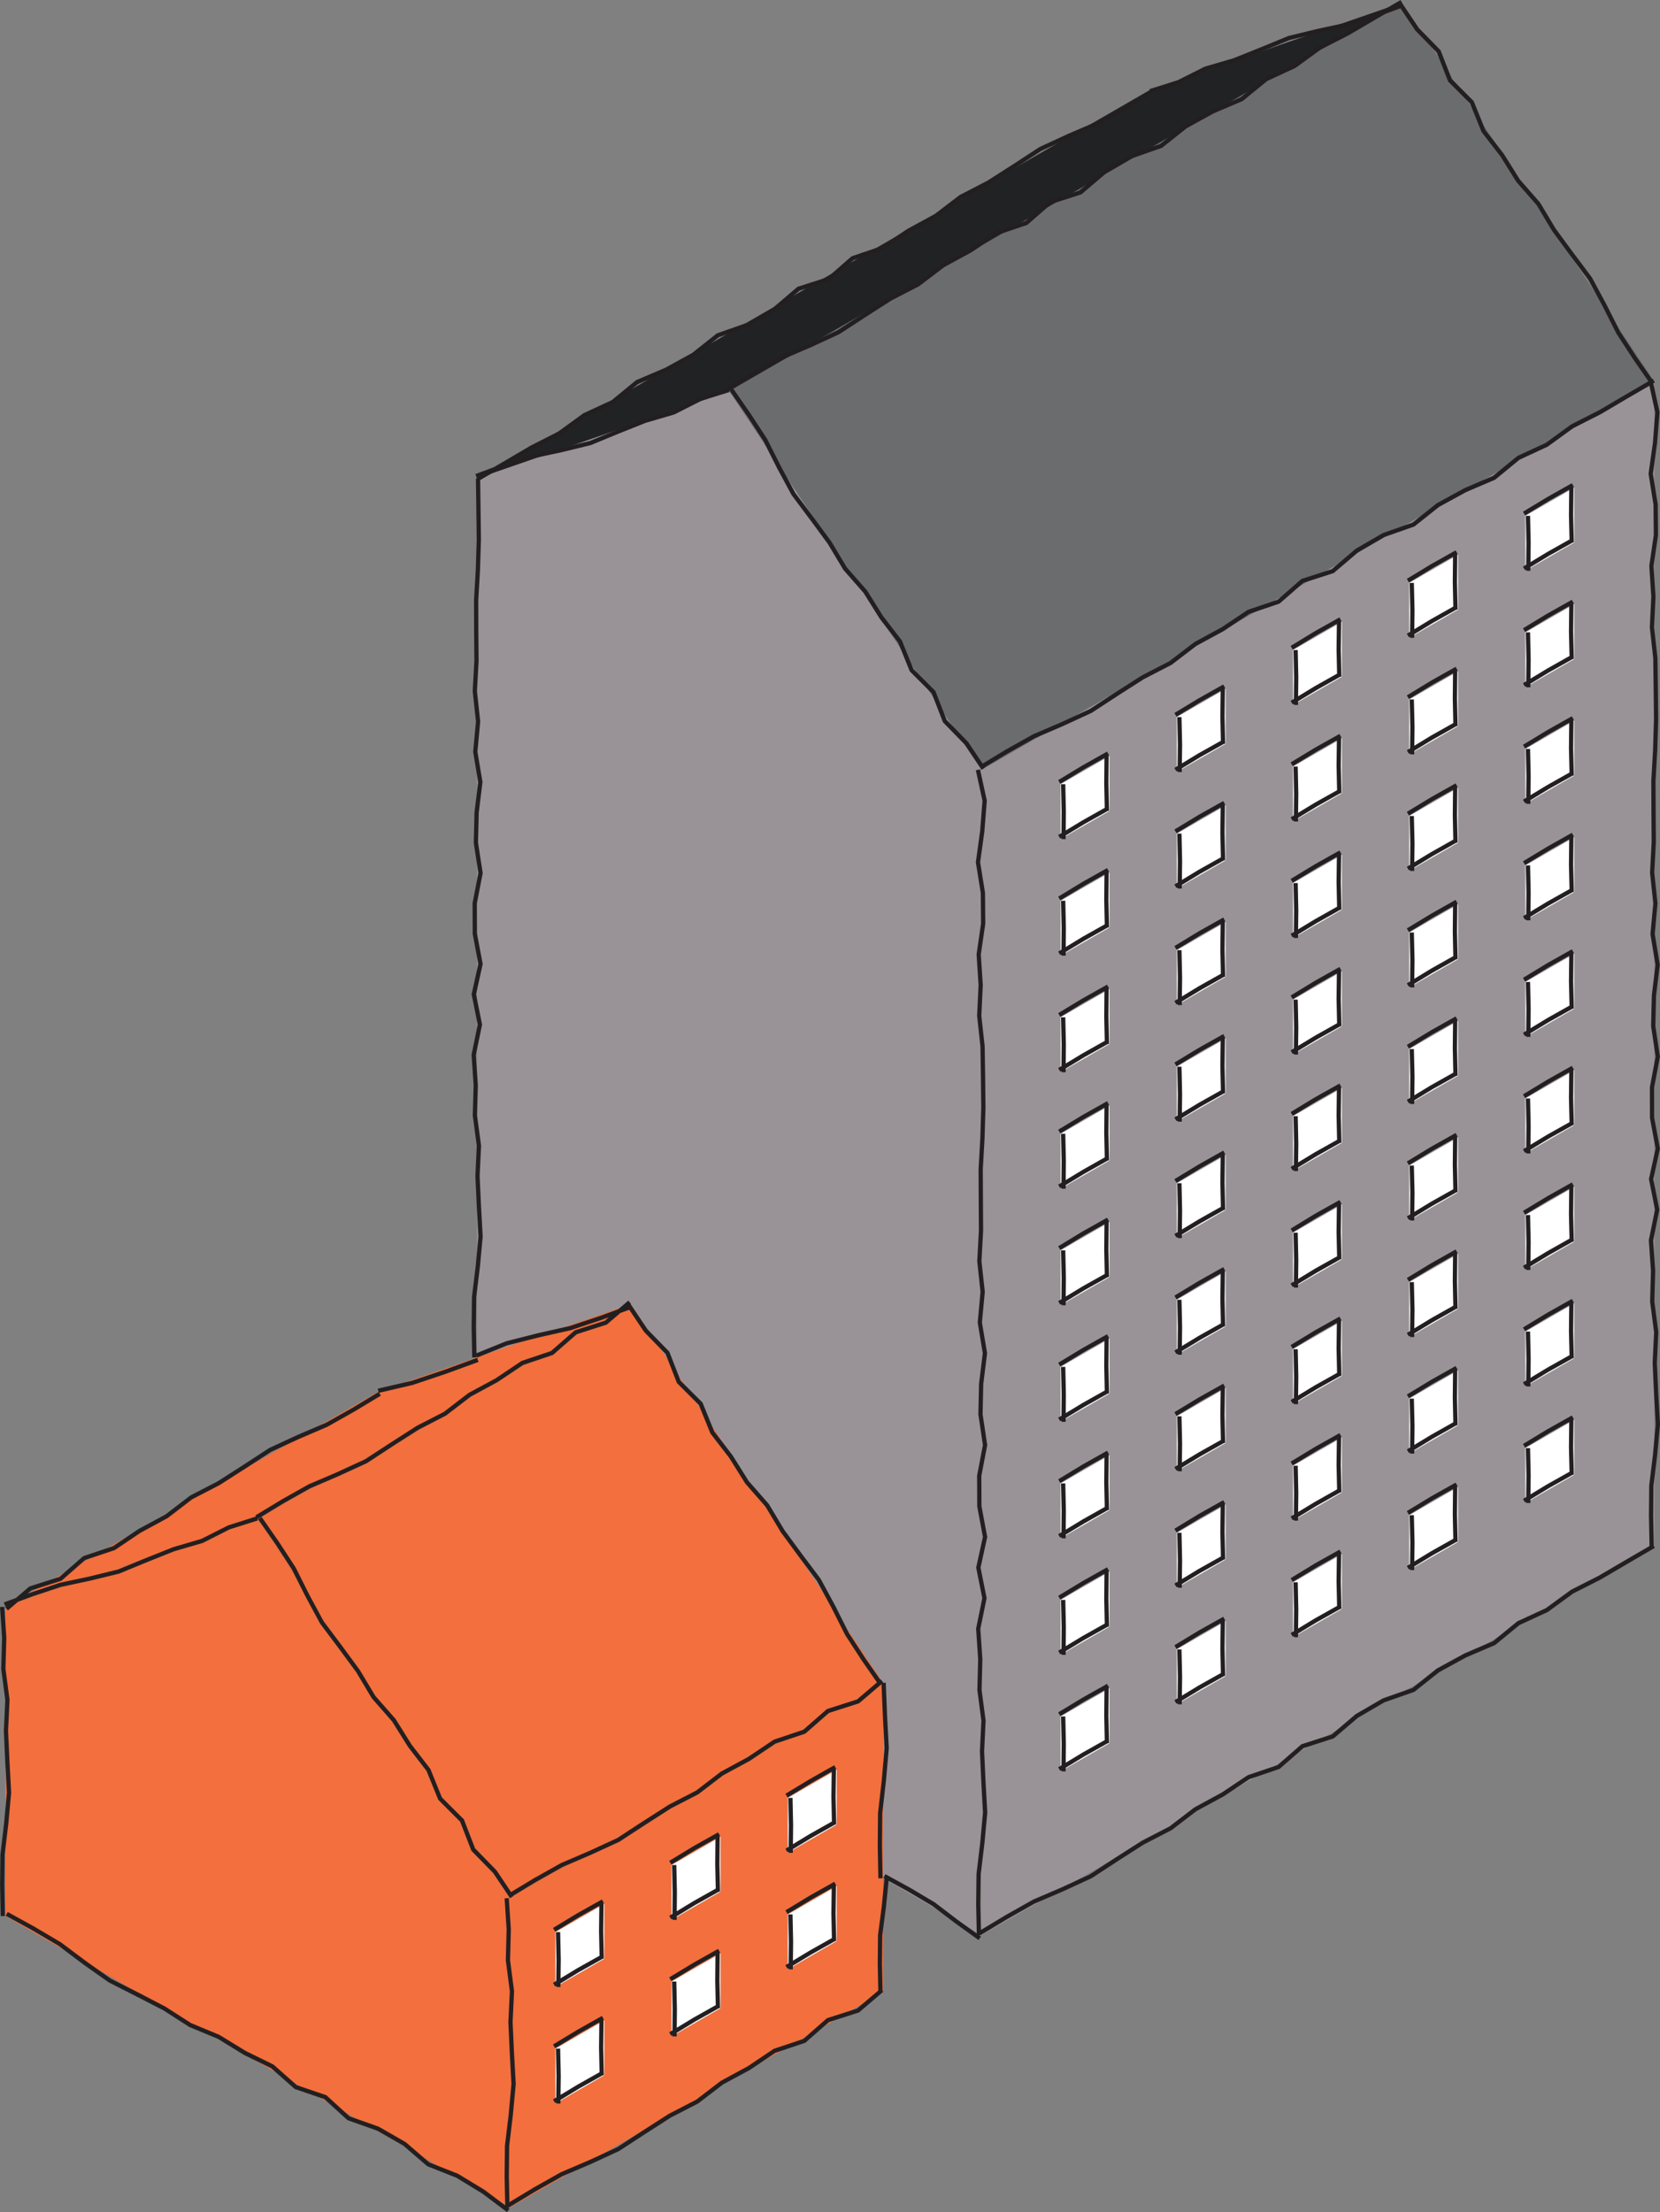 <?xml version="1.0" encoding="UTF-8"?>
<svg xmlns="http://www.w3.org/2000/svg" xmlns:xlink="http://www.w3.org/1999/xlink" width="96.92pt" height="129.14pt" viewBox="0 0 96.92 129.14" version="1.1">
<rect x="0" y="0" width="96.92" height="129.14" fill="#808080" stroke="none"/>
<defs>
<clipPath id="clip1">
  <path d="M 57 22 L 96.922 22 L 96.922 113 L 57 113 Z M 57 22 "/>
</clipPath>
<clipPath id="clip2">
  <path d="M 42 0 L 96.922 0 L 96.922 45 L 42 45 Z M 42 0 "/>
</clipPath>
</defs>
<g id="surface1">
<path style=" stroke:none;fill-rule:nonzero;fill:rgb(60.152%,57.77%,59.247%);fill-opacity:1;" d="M 57.305 112.973 L 51.559 109.652 L 51.559 98.246 L 36.828 76.133 L 27.848 79.246 L 27.848 27.934 L 42.578 22.832 L 57.305 44.941 L 57.305 112.973 "/>
<g clip-path="url(#clip1)" clip-rule="nonzero">
<path style=" stroke:none;fill-rule:nonzero;fill:rgb(60.152%,57.77%,59.247%);fill-opacity:1;" d="M 57.305 112.973 L 57.305 44.941 L 96.586 22.266 L 96.586 90.297 L 57.305 112.973 M 64.781 98.559 L 61.922 100.207 L 61.922 103.414 L 64.781 101.766 L 64.781 98.559 M 71.562 94.641 L 68.707 96.289 L 68.707 99.496 L 71.562 97.848 L 71.562 94.641 M 64.781 91.754 L 61.922 93.402 L 61.922 96.609 L 64.781 94.961 L 64.781 91.754 M 78.348 90.727 L 75.492 92.375 L 75.492 95.578 L 78.348 93.93 L 78.348 90.727 M 71.562 87.84 L 68.707 89.488 L 68.707 92.695 L 71.562 91.043 L 71.562 87.84 M 85.133 86.809 L 82.277 88.457 L 82.277 91.664 L 85.133 90.016 L 85.133 86.809 M 64.781 84.953 L 61.922 86.602 L 61.922 89.809 L 64.781 88.16 L 64.781 84.953 M 78.348 83.922 L 75.492 85.57 L 75.492 88.777 L 78.348 87.129 L 78.348 83.922 M 91.914 82.891 L 89.059 84.539 L 89.059 87.746 L 91.914 86.098 L 91.914 82.891 M 71.562 81.035 L 68.707 82.684 L 68.707 85.891 L 71.562 84.242 L 71.562 81.035 M 85.133 80.004 L 82.277 81.652 L 82.277 84.859 L 85.133 83.211 L 85.133 80.004 M 64.781 78.148 L 61.922 79.797 L 61.922 83.004 L 64.781 81.355 L 64.781 78.148 M 78.348 77.117 L 75.492 78.766 L 75.492 81.973 L 78.348 80.324 L 78.348 77.117 M 91.914 76.086 L 89.059 77.738 L 89.059 80.941 L 91.914 79.293 L 91.914 76.086 M 71.562 74.23 L 68.707 75.879 L 68.707 79.086 L 71.562 77.438 L 71.562 74.23 M 85.133 73.203 L 82.277 74.852 L 82.277 78.059 L 85.133 76.406 L 85.133 73.203 M 64.781 71.344 L 61.922 72.996 L 61.922 76.199 L 64.781 74.551 L 64.781 71.344 M 78.348 70.316 L 75.492 71.965 L 75.492 75.172 L 78.348 73.523 L 78.348 70.316 M 91.914 69.285 L 89.059 70.934 L 89.059 74.141 L 91.914 72.492 L 91.914 69.285 M 71.562 67.43 L 68.707 69.078 L 68.707 72.285 L 71.562 70.637 L 71.562 67.43 M 85.133 66.398 L 82.277 68.047 L 82.277 71.254 L 85.133 69.605 L 85.133 66.398 M 64.781 64.543 L 61.922 66.191 L 61.922 69.398 L 64.781 67.75 L 64.781 64.543 M 78.348 63.512 L 75.492 65.16 L 75.492 68.367 L 78.348 66.719 L 78.348 63.512 M 91.914 62.48 L 89.059 64.129 L 89.059 67.336 L 91.914 65.688 L 91.914 62.48 M 71.562 60.625 L 68.707 62.273 L 68.707 65.48 L 71.562 63.832 L 71.562 60.625 M 85.133 59.594 L 82.277 61.242 L 82.277 64.449 L 85.133 62.801 L 85.133 59.594 M 64.781 57.738 L 61.922 59.387 L 61.922 62.594 L 64.781 60.945 L 64.781 57.738 M 78.348 56.707 L 75.492 58.359 L 75.492 61.562 L 78.348 59.914 L 78.348 56.707 M 91.914 55.68 L 89.059 57.328 L 89.059 60.535 L 91.914 58.887 L 91.914 55.68 M 71.562 53.824 L 68.707 55.473 L 68.707 58.68 L 71.562 57.027 L 71.562 53.824 M 85.133 52.793 L 82.277 54.441 L 82.277 57.648 L 85.133 56 L 85.133 52.793 M 64.781 50.938 L 61.922 52.586 L 61.922 55.793 L 64.781 54.145 L 64.781 50.938 M 78.348 49.906 L 75.492 51.555 L 75.492 54.762 L 78.348 53.113 L 78.348 49.906 M 91.914 48.875 L 89.059 50.523 L 89.059 53.73 L 91.914 52.082 L 91.914 48.875 M 71.562 47.02 L 68.707 48.668 L 68.707 51.875 L 71.562 50.227 L 71.562 47.02 M 85.133 45.988 L 82.277 47.637 L 82.277 50.844 L 85.133 49.195 L 85.133 45.988 M 64.781 44.133 L 61.922 45.781 L 61.922 48.988 L 64.781 47.34 L 64.781 44.133 M 78.348 43.102 L 75.492 44.75 L 75.492 47.957 L 78.348 46.309 L 78.348 43.102 M 91.914 42.07 L 89.059 43.723 L 89.059 46.926 L 91.914 45.277 L 91.914 42.07 M 71.562 40.215 L 68.707 41.863 L 68.707 45.07 L 71.562 43.422 L 71.562 40.215 M 85.133 39.188 L 82.277 40.836 L 82.277 44.043 L 85.133 42.391 L 85.133 39.188 M 78.348 36.301 L 75.492 37.949 L 75.492 41.156 L 78.348 39.508 L 78.348 36.301 M 91.914 35.27 L 89.059 36.918 L 89.059 40.125 L 91.914 38.477 L 91.914 35.27 M 85.133 32.383 L 82.277 34.031 L 82.277 37.238 L 85.133 35.59 L 85.133 32.383 M 91.914 28.465 L 89.059 30.113 L 89.059 33.32 L 91.914 31.672 L 91.914 28.465 "/>
</g>
<g clip-path="url(#clip2)" clip-rule="nonzero">
<path style=" stroke:none;fill-rule:nonzero;fill:rgb(41.808%,42.542%,43.246%);fill-opacity:1;" d="M 81.855 0.156 L 96.586 22.266 L 57.305 44.941 L 42.578 22.832 L 81.855 0.156 "/>
</g>
<path style=" stroke:none;fill-rule:nonzero;fill:rgb(13.21%,13.67%,14.143%);fill-opacity:1;" d="M 42.578 22.832 L 27.848 27.934 L 67.125 5.258 L 81.855 0.156 L 42.578 22.832 "/>
<path style=" stroke:none;fill-rule:nonzero;fill:rgb(95.071%,43.616%,24.187%);fill-opacity:1;" d="M 29.773 128.867 L 0.316 111.859 L 0.316 93.812 L 15.047 88.711 L 29.773 110.82 L 29.773 128.867 "/>
<path style=" stroke:none;fill-rule:nonzero;fill:rgb(95.071%,43.616%,24.187%);fill-opacity:1;" d="M 51.559 116.293 L 29.773 128.867 L 29.773 110.82 L 51.559 98.246 Z M 42.07 114.031 L 39.211 115.68 L 39.211 118.887 L 42.07 117.238 Z M 48.852 110.113 L 45.996 111.766 L 45.996 114.973 L 48.852 113.32 Z M 35.285 117.949 L 32.43 119.598 L 32.43 122.805 L 35.285 121.152 Z M 42.07 107.227 L 39.211 108.879 L 39.211 112.086 L 42.07 110.434 Z M 48.852 103.312 L 45.996 104.961 L 45.996 108.168 L 48.852 106.52 Z M 35.285 111.145 L 32.43 112.793 L 32.43 116 L 35.285 114.352 L 35.285 111.145 "/>
<path style=" stroke:none;fill-rule:nonzero;fill:rgb(95.071%,43.616%,24.187%);fill-opacity:1;" d="M 36.828 76.133 L 51.559 98.246 L 29.773 110.82 L 15.047 88.711 L 36.828 76.133 "/>
<path style=" stroke:none;fill-rule:nonzero;fill:rgb(95.071%,43.616%,24.187%);fill-opacity:1;" d="M 15.047 88.711 L 0.316 93.812 L 22.098 81.238 L 27.848 79.246 L 36.828 76.133 L 15.047 88.711 "/>
<path style=" stroke:none;fill-rule:nonzero;fill:rgb(100%,100%,100%);fill-opacity:1;" d="M 68.707 96.289 L 71.562 94.641 L 71.562 97.848 L 68.707 99.496 L 68.707 96.289 "/>
<path style=" stroke:none;fill-rule:nonzero;fill:rgb(100%,100%,100%);fill-opacity:1;" d="M 89.059 84.539 L 91.914 82.891 L 91.914 86.098 L 89.059 87.746 L 89.059 84.539 "/>
<path style=" stroke:none;fill-rule:nonzero;fill:rgb(100%,100%,100%);fill-opacity:1;" d="M 75.492 92.375 L 78.348 90.727 L 78.348 93.93 L 75.492 95.578 L 75.492 92.375 "/>
<path style=" stroke:none;fill-rule:nonzero;fill:rgb(100%,100%,100%);fill-opacity:1;" d="M 82.277 88.457 L 85.133 86.809 L 85.133 90.016 L 82.277 91.664 L 82.277 88.457 "/>
<path style=" stroke:none;fill-rule:nonzero;fill:rgb(100%,100%,100%);fill-opacity:1;" d="M 61.922 100.207 L 64.781 98.559 L 64.781 101.766 L 61.922 103.414 L 61.922 100.207 "/>
<path style=" stroke:none;fill-rule:nonzero;fill:rgb(100%,100%,100%);fill-opacity:1;" d="M 68.707 89.488 L 71.562 87.84 L 71.562 91.043 L 68.707 92.695 L 68.707 89.488 "/>
<path style=" stroke:none;fill-rule:nonzero;fill:rgb(100%,100%,100%);fill-opacity:1;" d="M 89.059 77.738 L 91.914 76.086 L 91.914 79.293 L 89.059 80.941 L 89.059 77.738 "/>
<path style=" stroke:none;fill-rule:nonzero;fill:rgb(100%,100%,100%);fill-opacity:1;" d="M 75.492 85.57 L 78.348 83.922 L 78.348 87.129 L 75.492 88.777 L 75.492 85.57 "/>
<path style=" stroke:none;fill-rule:nonzero;fill:rgb(100%,100%,100%);fill-opacity:1;" d="M 82.277 81.652 L 85.133 80.004 L 85.133 83.211 L 82.277 84.859 L 82.277 81.652 "/>
<path style=" stroke:none;fill-rule:nonzero;fill:rgb(100%,100%,100%);fill-opacity:1;" d="M 61.922 93.402 L 64.781 91.754 L 64.781 94.961 L 61.922 96.609 L 61.922 93.402 "/>
<path style=" stroke:none;fill-rule:nonzero;fill:rgb(100%,100%,100%);fill-opacity:1;" d="M 68.707 82.684 L 71.562 81.035 L 71.562 84.242 L 68.707 85.891 L 68.707 82.684 "/>
<path style=" stroke:none;fill-rule:nonzero;fill:rgb(100%,100%,100%);fill-opacity:1;" d="M 89.059 70.934 L 91.914 69.285 L 91.914 72.492 L 89.059 74.141 L 89.059 70.934 "/>
<path style=" stroke:none;fill-rule:nonzero;fill:rgb(100%,100%,100%);fill-opacity:1;" d="M 75.492 78.766 L 78.348 77.117 L 78.348 80.324 L 75.492 81.973 L 75.492 78.766 "/>
<path style=" stroke:none;fill-rule:nonzero;fill:rgb(100%,100%,100%);fill-opacity:1;" d="M 82.277 74.852 L 85.133 73.203 L 85.133 76.406 L 82.277 78.059 L 82.277 74.852 "/>
<path style=" stroke:none;fill-rule:nonzero;fill:rgb(100%,100%,100%);fill-opacity:1;" d="M 61.922 86.602 L 64.781 84.953 L 64.781 88.16 L 61.922 89.809 L 61.922 86.602 "/>
<path style=" stroke:none;fill-rule:nonzero;fill:rgb(100%,100%,100%);fill-opacity:1;" d="M 68.707 75.879 L 71.562 74.23 L 71.562 77.438 L 68.707 79.086 L 68.707 75.879 "/>
<path style=" stroke:none;fill-rule:nonzero;fill:rgb(100%,100%,100%);fill-opacity:1;" d="M 89.059 64.129 L 91.914 62.48 L 91.914 65.688 L 89.059 67.336 L 89.059 64.129 "/>
<path style=" stroke:none;fill-rule:nonzero;fill:rgb(100%,100%,100%);fill-opacity:1;" d="M 75.492 71.965 L 78.348 70.316 L 78.348 73.523 L 75.492 75.172 L 75.492 71.965 "/>
<path style=" stroke:none;fill-rule:nonzero;fill:rgb(100%,100%,100%);fill-opacity:1;" d="M 82.277 68.047 L 85.133 66.398 L 85.133 69.605 L 82.277 71.254 L 82.277 68.047 "/>
<path style=" stroke:none;fill-rule:nonzero;fill:rgb(100%,100%,100%);fill-opacity:1;" d="M 61.922 79.797 L 64.781 78.148 L 64.781 81.355 L 61.922 83.004 L 61.922 79.797 "/>
<path style=" stroke:none;fill-rule:nonzero;fill:rgb(100%,100%,100%);fill-opacity:1;" d="M 68.707 69.078 L 71.562 67.43 L 71.562 70.637 L 68.707 72.285 L 68.707 69.078 "/>
<path style=" stroke:none;fill-rule:nonzero;fill:rgb(100%,100%,100%);fill-opacity:1;" d="M 89.059 57.328 L 91.914 55.68 L 91.914 58.887 L 89.059 60.535 L 89.059 57.328 "/>
<path style=" stroke:none;fill-rule:nonzero;fill:rgb(100%,100%,100%);fill-opacity:1;" d="M 75.492 65.16 L 78.348 63.512 L 78.348 66.719 L 75.492 68.367 L 75.492 65.16 "/>
<path style=" stroke:none;fill-rule:nonzero;fill:rgb(100%,100%,100%);fill-opacity:1;" d="M 82.277 61.242 L 85.133 59.594 L 85.133 62.801 L 82.277 64.449 L 82.277 61.242 "/>
<path style=" stroke:none;fill-rule:nonzero;fill:rgb(100%,100%,100%);fill-opacity:1;" d="M 61.922 72.996 L 64.781 71.344 L 64.781 74.551 L 61.922 76.199 L 61.922 72.996 "/>
<path style=" stroke:none;fill-rule:nonzero;fill:rgb(100%,100%,100%);fill-opacity:1;" d="M 68.707 62.273 L 71.562 60.625 L 71.562 63.832 L 68.707 65.48 L 68.707 62.273 "/>
<path style=" stroke:none;fill-rule:nonzero;fill:rgb(100%,100%,100%);fill-opacity:1;" d="M 89.059 50.523 L 91.914 48.875 L 91.914 52.082 L 89.059 53.73 L 89.059 50.523 "/>
<path style=" stroke:none;fill-rule:nonzero;fill:rgb(100%,100%,100%);fill-opacity:1;" d="M 75.492 58.359 L 78.348 56.707 L 78.348 59.914 L 75.492 61.562 L 75.492 58.359 "/>
<path style=" stroke:none;fill-rule:nonzero;fill:rgb(100%,100%,100%);fill-opacity:1;" d="M 82.277 54.441 L 85.133 52.793 L 85.133 56 L 82.277 57.648 L 82.277 54.441 "/>
<path style=" stroke:none;fill-rule:nonzero;fill:rgb(100%,100%,100%);fill-opacity:1;" d="M 61.922 66.191 L 64.781 64.543 L 64.781 67.75 L 61.922 69.398 L 61.922 66.191 "/>
<path style=" stroke:none;fill-rule:nonzero;fill:rgb(100%,100%,100%);fill-opacity:1;" d="M 68.707 55.473 L 71.562 53.824 L 71.562 57.027 L 68.707 58.68 L 68.707 55.473 "/>
<path style=" stroke:none;fill-rule:nonzero;fill:rgb(100%,100%,100%);fill-opacity:1;" d="M 89.059 43.723 L 91.914 42.07 L 91.914 45.277 L 89.059 46.926 L 89.059 43.723 "/>
<path style=" stroke:none;fill-rule:nonzero;fill:rgb(100%,100%,100%);fill-opacity:1;" d="M 75.492 51.555 L 78.348 49.906 L 78.348 53.113 L 75.492 54.762 L 75.492 51.555 "/>
<path style=" stroke:none;fill-rule:nonzero;fill:rgb(100%,100%,100%);fill-opacity:1;" d="M 82.277 47.637 L 85.133 45.988 L 85.133 49.195 L 82.277 50.844 L 82.277 47.637 "/>
<path style=" stroke:none;fill-rule:nonzero;fill:rgb(100%,100%,100%);fill-opacity:1;" d="M 61.922 59.387 L 64.781 57.738 L 64.781 60.945 L 61.922 62.594 L 61.922 59.387 "/>
<path style=" stroke:none;fill-rule:nonzero;fill:rgb(100%,100%,100%);fill-opacity:1;" d="M 68.707 48.668 L 71.562 47.02 L 71.562 50.227 L 68.707 51.875 L 68.707 48.668 "/>
<path style=" stroke:none;fill-rule:nonzero;fill:rgb(100%,100%,100%);fill-opacity:1;" d="M 89.059 36.918 L 91.914 35.27 L 91.914 38.477 L 89.059 40.125 L 89.059 36.918 "/>
<path style=" stroke:none;fill-rule:nonzero;fill:rgb(100%,100%,100%);fill-opacity:1;" d="M 75.492 44.75 L 78.348 43.102 L 78.348 46.309 L 75.492 47.957 L 75.492 44.75 "/>
<path style=" stroke:none;fill-rule:nonzero;fill:rgb(100%,100%,100%);fill-opacity:1;" d="M 82.277 40.836 L 85.133 39.188 L 85.133 42.391 L 82.277 44.043 L 82.277 40.836 "/>
<path style=" stroke:none;fill-rule:nonzero;fill:rgb(100%,100%,100%);fill-opacity:1;" d="M 61.922 52.586 L 64.781 50.938 L 64.781 54.145 L 61.922 55.793 L 61.922 52.586 "/>
<path style=" stroke:none;fill-rule:nonzero;fill:rgb(100%,100%,100%);fill-opacity:1;" d="M 68.707 41.863 L 71.562 40.215 L 71.562 43.422 L 68.707 45.07 L 68.707 41.863 "/>
<path style=" stroke:none;fill-rule:nonzero;fill:rgb(100%,100%,100%);fill-opacity:1;" d="M 89.059 30.113 L 91.914 28.465 L 91.914 31.672 L 89.059 33.32 L 89.059 30.113 "/>
<path style=" stroke:none;fill-rule:nonzero;fill:rgb(100%,100%,100%);fill-opacity:1;" d="M 75.492 37.949 L 78.348 36.301 L 78.348 39.508 L 75.492 41.156 L 75.492 37.949 "/>
<path style=" stroke:none;fill-rule:nonzero;fill:rgb(100%,100%,100%);fill-opacity:1;" d="M 82.277 34.031 L 85.133 32.383 L 85.133 35.59 L 82.277 37.238 L 82.277 34.031 "/>
<path style=" stroke:none;fill-rule:nonzero;fill:rgb(100%,100%,100%);fill-opacity:1;" d="M 61.922 45.781 L 64.781 44.133 L 64.781 47.34 L 61.922 48.988 L 61.922 45.781 "/>
<path style=" stroke:none;fill-rule:nonzero;fill:rgb(100%,100%,100%);fill-opacity:1;" d="M 39.211 115.68 L 42.07 114.031 L 42.07 117.238 L 39.211 118.887 L 39.211 115.68 "/>
<path style=" stroke:none;fill-rule:nonzero;fill:rgb(100%,100%,100%);fill-opacity:1;" d="M 45.996 111.766 L 48.852 110.113 L 48.852 113.32 L 45.996 114.973 L 45.996 111.766 "/>
<path style=" stroke:none;fill-rule:nonzero;fill:rgb(100%,100%,100%);fill-opacity:1;" d="M 32.43 119.598 L 35.285 117.949 L 35.285 121.152 L 32.43 122.805 L 32.43 119.598 "/>
<path style=" stroke:none;fill-rule:nonzero;fill:rgb(100%,100%,100%);fill-opacity:1;" d="M 39.211 108.879 L 42.07 107.227 L 42.07 110.434 L 39.211 112.086 L 39.211 108.879 "/>
<path style=" stroke:none;fill-rule:nonzero;fill:rgb(100%,100%,100%);fill-opacity:1;" d="M 45.996 104.961 L 48.852 103.312 L 48.852 106.52 L 45.996 108.168 L 45.996 104.961 "/>
<path style=" stroke:none;fill-rule:nonzero;fill:rgb(100%,100%,100%);fill-opacity:1;" d="M 32.43 112.793 L 35.285 111.145 L 35.285 114.352 L 32.43 116 L 32.43 112.793 "/>
<path style=" stroke:none;fill-rule:nonzero;fill:rgb(13.73%,12.16%,12.549%);fill-opacity:1;" d="M 51.531 116.289 L 51.496 114.637 L 51.512 112.988 L 51.727 111.332 L 51.895 109.668 L 51.645 109.641 L 51.48 111.301 L 51.262 112.969 L 51.246 114.637 L 51.281 116.297 Z M 51.531 109.652 L 51.496 107.754 L 51.512 105.863 L 51.727 103.969 L 51.895 102.059 L 51.793 100.145 L 51.715 98.238 L 51.465 98.25 L 51.543 100.156 L 51.645 102.055 L 51.48 103.945 L 51.262 105.848 L 51.246 107.758 L 51.281 109.656 Z M 36.836 76.16 L 35.055 76.816 L 33.262 77.414 L 31.402 77.832 L 29.539 78.305 L 27.766 79.023 L 27.859 79.254 L 29.617 78.543 L 31.461 78.078 L 33.332 77.656 L 35.137 77.051 L 36.922 76.395 Z M 27.855 79.27 L 25.953 79.969 L 24.035 80.613 L 22.055 81.07 L 22.113 81.316 L 24.105 80.852 L 26.035 80.203 L 27.941 79.508 Z M 39.203 115.656 L 40.609 114.801 L 42.047 113.992 L 41.922 113.777 L 40.484 114.586 L 39.07 115.441 Z M 39.238 115.684 L 39.273 117.285 L 39.258 118.887 L 39.508 118.887 L 39.523 117.281 L 39.488 115.68 Z M 39.203 118.863 L 40.609 118.008 L 42.047 117.199 L 41.922 116.984 L 40.484 117.793 L 39.07 118.648 Z M 42.043 117.234 L 42.008 115.633 L 42.023 114.031 L 41.773 114.031 L 41.758 115.637 L 41.793 117.238 Z M 45.984 111.738 L 47.395 110.887 L 48.828 110.078 L 48.707 109.859 L 47.27 110.668 L 45.855 111.527 Z M 46.023 111.766 L 46.059 113.367 L 46.039 114.969 L 46.289 114.973 L 46.309 113.367 L 46.273 111.762 Z M 45.984 114.945 L 47.395 114.09 L 48.828 113.285 L 48.707 113.066 L 47.27 113.875 L 45.855 114.73 Z M 48.824 113.316 L 48.789 111.719 L 48.809 110.117 L 48.559 110.113 L 48.539 111.719 L 48.574 113.324 Z M 32.418 119.574 L 33.824 118.719 L 35.262 117.91 L 35.141 117.691 L 33.699 118.504 L 32.285 119.359 Z M 32.457 119.602 L 32.492 121.199 L 32.473 122.805 L 32.723 122.805 L 32.742 121.199 L 32.707 119.594 Z M 32.418 122.781 L 33.824 121.926 L 35.262 121.117 L 35.141 120.898 L 33.699 121.711 L 32.285 122.566 Z M 35.258 121.152 L 35.223 119.551 L 35.242 117.949 L 34.992 117.945 L 34.973 119.551 L 35.008 121.156 Z M 39.203 108.852 L 40.609 107.996 L 42.047 107.191 L 41.922 106.973 L 40.484 107.781 L 39.07 108.641 Z M 39.238 108.883 L 39.273 110.48 L 39.258 112.082 L 39.508 112.086 L 39.523 110.48 L 39.488 108.875 Z M 39.203 112.059 L 40.609 111.203 L 42.047 110.398 L 41.922 110.18 L 40.484 110.988 L 39.07 111.848 Z M 42.043 110.434 L 42.008 108.832 L 42.023 107.23 L 41.773 107.227 L 41.758 108.832 L 41.793 110.438 Z M 45.984 104.938 L 47.395 104.082 L 48.828 103.273 L 48.707 103.055 L 47.27 103.867 L 45.855 104.723 Z M 46.023 104.965 L 46.059 106.566 L 46.039 108.168 L 46.289 108.168 L 46.309 106.562 L 46.273 104.957 Z M 45.984 108.141 L 47.395 107.289 L 48.828 106.48 L 48.707 106.262 L 47.27 107.07 L 45.855 107.93 Z M 48.824 106.516 L 48.789 104.914 L 48.809 103.312 L 48.559 103.309 L 48.539 104.918 L 48.574 106.52 Z M 32.418 112.77 L 33.824 111.914 L 35.262 111.109 L 35.141 110.891 L 33.699 111.699 L 32.285 112.555 Z M 32.457 112.797 L 32.492 114.398 L 32.473 116 L 32.723 116.004 L 32.742 114.398 L 32.707 112.793 Z M 32.418 115.977 L 33.824 115.121 L 35.262 114.316 L 35.141 114.098 L 33.699 114.906 L 32.285 115.762 Z M 35.258 114.348 L 35.223 112.746 L 35.242 111.145 L 34.992 111.145 L 34.973 112.75 L 35.008 114.355 Z M 15.07 88.699 L 16.078 90.148 L 17.039 91.625 L 17.84 93.211 L 18.688 94.785 L 19.758 96.211 L 20.801 97.629 L 21.711 99.152 L 22.891 100.496 L 23.828 101.992 L 24.906 103.391 L 25.59 105.074 L 26.867 106.352 L 27.523 108.047 L 28.797 109.352 L 29.781 110.816 L 29.988 110.68 L 28.992 109.191 L 27.738 107.906 L 27.082 106.211 L 25.801 104.934 L 25.125 103.266 L 24.035 101.852 L 23.094 100.348 L 21.914 99.004 L 21.008 97.492 L 19.957 96.062 L 18.898 94.652 L 18.059 93.098 L 17.258 91.5 L 16.285 90.008 L 15.273 88.555 Z M 15.035 88.688 L 16.57 87.758 L 18.125 86.883 L 19.781 86.172 L 21.43 85.414 L 22.941 84.426 L 22.938 84.426 L 24.445 83.465 L 26.047 82.637 L 27.484 81.535 L 29.062 80.68 L 30.551 79.684 L 32.293 79.098 L 33.676 77.891 L 35.43 77.328 L 36.844 76.121 L 36.684 75.93 L 35.309 77.105 L 33.551 77.668 L 32.168 78.875 L 30.438 79.457 L 28.934 80.469 L 27.348 81.324 L 25.914 82.426 L 24.32 83.246 L 22.805 84.219 L 21.309 85.195 L 19.68 85.945 L 18.016 86.656 L 16.441 87.543 L 14.906 88.473 Z M 0.289 111.859 L 0.254 110.059 L 0.273 108.27 L 0.488 106.469 L 0.652 104.656 L 0.555 102.844 L 0.473 101.043 L 0.559 99.234 L 0.32 97.426 L 0.371 95.621 L 0.25 93.805 L 0 93.82 L 0.121 95.625 L 0.07 97.441 L 0.309 99.246 L 0.223 101.043 L 0.305 102.855 L 0.402 104.652 L 0.238 106.441 L 0.023 108.254 L 0.004 110.059 L 0.039 111.863 Z M 29.75 128.867 L 29.711 127.066 L 29.73 125.277 L 29.945 123.477 L 30.113 121.664 L 30.012 119.852 L 29.93 118.051 L 30.016 116.242 L 29.781 114.434 L 29.828 112.629 L 29.707 110.812 L 29.461 110.828 L 29.578 112.633 L 29.531 114.449 L 29.766 116.254 L 29.68 118.051 L 29.762 119.863 L 29.859 121.66 L 29.699 123.449 L 29.48 125.258 L 29.461 127.066 L 29.5 128.871 Z M 22.109 81.262 L 20.578 82.188 L 19.02 83.066 L 17.363 83.773 L 15.715 84.535 L 14.203 85.52 L 14.207 85.52 L 12.699 86.484 L 11.098 87.312 L 9.66 88.414 L 8.082 89.266 L 6.594 90.266 L 4.852 90.852 L 3.469 92.059 L 1.711 92.621 L 0.301 93.828 L 0.461 94.016 L 1.836 92.844 L 3.594 92.281 L 4.977 91.07 L 6.707 90.492 L 8.211 89.48 L 9.797 88.621 L 11.23 87.523 L 12.824 86.699 L 14.34 85.73 L 15.836 84.754 L 17.465 84.004 L 19.129 83.289 L 20.703 82.402 L 22.238 81.477 Z M 29.762 110.797 L 31.297 109.871 L 32.855 108.992 L 34.512 108.281 L 36.16 107.523 L 37.668 106.539 L 39.172 105.574 L 40.777 104.746 L 42.215 103.645 L 43.789 102.793 L 45.277 101.793 L 47.023 101.207 L 48.402 100 L 50.16 99.438 L 51.574 98.23 L 51.414 98.039 L 50.035 99.215 L 48.277 99.777 L 46.898 100.984 L 45.168 101.566 L 43.66 102.578 L 42.078 103.434 L 40.641 104.535 L 39.047 105.359 L 37.531 106.328 L 36.039 107.305 L 34.41 108.055 L 32.742 108.77 L 31.172 109.652 L 29.633 110.582 Z M 0.312 93.785 L 1.926 93.188 L 3.562 92.645 L 5.262 92.281 L 6.961 91.867 L 8.574 91.203 L 10.176 90.562 L 11.848 90.074 L 13.414 89.281 L 15.059 88.762 L 14.984 88.523 L 13.32 89.051 L 11.754 89.84 L 10.094 90.328 L 8.48 90.973 L 6.883 91.629 L 5.203 92.039 L 3.496 92.402 L 1.844 92.953 L 0.223 93.551 Z M 68.695 96.266 L 70.105 95.41 L 71.539 94.605 L 71.418 94.387 L 69.977 95.195 L 68.566 96.051 Z M 68.734 96.293 L 68.77 97.895 L 68.75 99.496 L 69 99.5 L 69.02 97.895 L 68.984 96.289 Z M 68.695 99.473 L 70.105 98.617 L 71.539 97.812 L 71.418 97.594 L 69.977 98.402 L 68.566 99.258 Z M 71.535 97.844 L 71.5 96.246 L 71.52 94.645 L 71.27 94.641 L 71.25 96.246 L 71.285 97.852 Z M 89.047 84.516 L 90.457 83.66 L 91.895 82.855 L 91.77 82.637 L 90.332 83.445 L 88.918 84.301 Z M 89.086 84.543 L 89.121 86.145 L 89.102 87.746 L 89.352 87.746 L 89.371 86.145 L 89.336 84.539 Z M 89.047 87.723 L 90.457 86.867 L 91.895 86.059 L 91.77 85.844 L 90.332 86.652 L 88.918 87.508 Z M 91.891 86.094 L 91.852 84.492 L 91.871 82.891 L 91.621 82.891 L 91.602 84.496 L 91.641 86.102 Z M 75.48 92.348 L 76.891 91.496 L 78.324 90.688 L 78.203 90.469 L 76.762 91.277 L 75.352 92.137 Z M 75.52 92.375 L 75.555 93.977 L 75.535 95.578 L 75.785 95.582 L 75.805 93.977 L 75.77 92.371 Z M 75.48 95.555 L 76.891 94.699 L 78.324 93.895 L 78.203 93.676 L 76.762 94.484 L 75.352 95.34 Z M 78.32 93.93 L 78.285 92.328 L 78.305 90.727 L 78.055 90.723 L 78.035 92.328 L 78.07 93.934 Z M 82.266 88.434 L 83.672 87.578 L 85.109 86.77 L 84.984 86.555 L 83.547 87.363 L 82.137 88.219 Z M 82.301 88.461 L 82.34 90.059 L 82.32 91.66 L 82.57 91.664 L 82.59 90.059 L 82.551 88.453 Z M 82.266 91.637 L 83.672 90.785 L 85.109 89.977 L 84.984 89.758 L 83.547 90.566 L 82.137 91.426 Z M 85.105 90.012 L 85.07 88.41 L 85.086 86.809 L 84.836 86.805 L 84.82 88.41 L 84.855 90.016 Z M 61.91 100.184 L 63.32 99.328 L 64.758 98.52 L 64.633 98.305 L 63.195 99.113 L 61.781 99.969 Z M 61.949 100.211 L 61.984 101.812 L 61.969 103.41 L 62.219 103.414 L 62.234 101.809 L 62.199 100.203 Z M 61.91 103.391 L 63.32 102.535 L 64.758 101.727 L 64.633 101.512 L 63.195 102.32 L 61.781 103.176 Z M 64.754 101.762 L 64.719 100.16 L 64.734 98.559 L 64.484 98.559 L 64.469 100.16 L 64.504 101.77 Z M 68.695 89.461 L 70.105 88.609 L 71.539 87.801 L 71.418 87.582 L 69.977 88.391 L 68.566 89.25 Z M 68.734 89.488 L 68.77 91.09 L 68.75 92.691 L 69 92.695 L 69.02 91.09 L 68.984 89.484 Z M 68.695 92.668 L 70.105 91.812 L 71.539 91.008 L 71.418 90.789 L 69.977 91.598 L 68.566 92.453 Z M 71.535 91.043 L 71.5 89.441 L 71.52 87.84 L 71.27 87.836 L 71.25 89.441 L 71.285 91.047 Z M 89.047 77.711 L 90.457 76.859 L 91.895 76.051 L 91.77 75.832 L 90.332 76.641 L 88.918 77.5 Z M 89.086 77.738 L 89.121 79.34 L 89.102 80.941 L 89.352 80.945 L 89.371 79.34 L 89.336 77.734 Z M 89.047 80.918 L 90.457 80.062 L 91.895 79.258 L 91.77 79.039 L 90.332 79.848 L 88.918 80.703 Z M 91.891 79.293 L 91.852 77.691 L 91.871 76.09 L 91.621 76.086 L 91.602 77.691 L 91.641 79.297 Z M 75.48 85.547 L 76.891 84.691 L 78.324 83.883 L 78.203 83.668 L 76.762 84.477 L 75.352 85.332 Z M 75.52 85.574 L 75.555 87.176 L 75.535 88.773 L 75.785 88.777 L 75.805 87.172 L 75.77 85.566 Z M 75.48 88.754 L 76.891 87.898 L 78.324 87.09 L 78.203 86.871 L 76.762 87.684 L 75.352 88.539 Z M 78.32 87.125 L 78.285 85.523 L 78.305 83.922 L 78.055 83.922 L 78.035 85.527 L 78.07 87.129 Z M 82.266 81.629 L 83.672 80.773 L 85.109 79.969 L 84.984 79.75 L 83.547 80.559 L 82.137 81.414 Z M 82.301 81.656 L 82.34 83.258 L 82.32 84.859 L 82.57 84.863 L 82.59 83.258 L 82.551 81.652 Z M 82.266 84.836 L 83.672 83.98 L 85.109 83.172 L 84.984 82.957 L 83.547 83.766 L 82.137 84.621 Z M 85.105 83.207 L 85.07 81.605 L 85.086 80.008 L 84.836 80.004 L 84.82 81.609 L 84.855 83.215 Z M 61.91 93.379 L 63.32 92.523 L 64.758 91.719 L 64.633 91.5 L 63.195 92.309 L 61.781 93.164 Z M 61.949 93.406 L 61.984 95.008 L 61.969 96.609 L 62.219 96.613 L 62.234 95.008 L 62.199 93.402 Z M 61.91 96.586 L 63.32 95.73 L 64.758 94.926 L 64.633 94.707 L 63.195 95.516 L 61.781 96.371 Z M 64.754 94.961 L 64.719 93.355 L 64.734 91.758 L 64.484 91.754 L 64.469 93.359 L 64.504 94.965 Z M 68.695 82.66 L 70.105 81.805 L 71.539 80.996 L 71.418 80.781 L 69.977 81.59 L 68.566 82.445 Z M 68.734 82.688 L 68.77 84.289 L 68.75 85.891 L 69 85.891 L 69.02 84.285 L 68.984 82.68 Z M 68.695 85.867 L 70.105 85.012 L 71.539 84.203 L 71.418 83.988 L 69.977 84.797 L 68.566 85.652 Z M 71.535 84.238 L 71.5 82.637 L 71.52 81.035 L 71.27 81.035 L 71.25 82.641 L 71.285 84.246 Z M 89.047 70.91 L 90.457 70.055 L 91.895 69.246 L 91.77 69.031 L 90.332 69.84 L 88.918 70.695 Z M 89.086 70.938 L 89.121 72.539 L 89.102 74.141 L 89.352 74.141 L 89.371 72.535 L 89.336 70.93 Z M 89.047 74.117 L 90.457 73.262 L 91.895 72.453 L 91.77 72.234 L 90.332 73.047 L 88.918 73.902 Z M 91.891 72.488 L 91.852 70.887 L 91.871 69.285 L 91.621 69.281 L 91.602 70.891 L 91.641 72.492 Z M 75.48 78.742 L 76.891 77.887 L 78.324 77.082 L 78.203 76.863 L 76.762 77.672 L 75.352 78.527 Z M 75.52 78.77 L 75.555 80.371 L 75.535 81.973 L 75.785 81.977 L 75.805 80.371 L 75.77 78.766 Z M 75.48 81.949 L 76.891 81.094 L 78.324 80.289 L 78.203 80.07 L 76.762 80.879 L 75.352 81.734 Z M 78.32 80.32 L 78.285 78.723 L 78.305 77.121 L 78.055 77.117 L 78.035 78.723 L 78.07 80.328 Z M 82.266 74.824 L 83.672 73.973 L 85.109 73.164 L 84.984 72.945 L 83.547 73.754 L 82.137 74.613 Z M 82.301 74.852 L 82.34 76.453 L 82.32 78.055 L 82.57 78.059 L 82.59 76.453 L 82.551 74.848 Z M 82.266 78.031 L 83.672 77.18 L 85.109 76.371 L 84.984 76.152 L 83.547 76.961 L 82.137 77.82 Z M 85.105 76.406 L 85.07 74.805 L 85.086 73.203 L 84.836 73.199 L 84.82 74.805 L 84.855 76.41 Z M 61.91 86.574 L 63.32 85.723 L 64.758 84.914 L 64.633 84.695 L 63.195 85.504 L 61.781 86.363 Z M 61.949 86.605 L 61.984 88.203 L 61.969 89.805 L 62.219 89.809 L 62.234 88.203 L 62.199 86.598 Z M 61.91 89.781 L 63.32 88.93 L 64.758 88.121 L 64.633 87.902 L 63.195 88.711 L 61.781 89.57 Z M 64.754 88.156 L 64.719 86.555 L 64.734 84.953 L 64.484 84.949 L 64.469 86.555 L 64.504 88.16 Z M 68.695 75.855 L 70.105 75 L 71.539 74.195 L 71.418 73.977 L 69.977 74.785 L 68.566 75.641 Z M 68.734 75.883 L 68.77 77.484 L 68.75 79.086 L 69 79.09 L 69.02 77.484 L 68.984 75.879 Z M 68.695 79.062 L 70.105 78.207 L 71.539 77.402 L 71.418 77.184 L 69.977 77.992 L 68.566 78.848 Z M 71.535 77.438 L 71.5 75.836 L 71.52 74.234 L 71.27 74.23 L 71.25 75.836 L 71.285 77.441 Z M 89.047 64.105 L 90.457 63.25 L 91.895 62.445 L 91.77 62.227 L 90.332 63.035 L 88.918 63.891 Z M 89.086 64.133 L 89.121 65.734 L 89.102 67.336 L 89.352 67.34 L 89.371 65.734 L 89.336 64.129 Z M 89.047 67.312 L 90.457 66.457 L 91.895 65.652 L 91.77 65.434 L 90.332 66.242 L 88.918 67.098 Z M 91.891 65.684 L 91.852 64.082 L 91.871 62.484 L 91.621 62.48 L 91.602 64.086 L 91.641 65.691 Z M 75.48 71.941 L 76.891 71.086 L 78.324 70.277 L 78.203 70.059 L 76.762 70.867 L 75.352 71.727 Z M 75.52 71.969 L 75.555 73.566 L 75.535 75.168 L 75.785 75.172 L 75.805 73.566 L 75.77 71.961 Z M 75.48 75.145 L 76.891 74.293 L 78.324 73.484 L 78.203 73.266 L 76.762 74.074 L 75.352 74.934 Z M 78.32 73.52 L 78.285 71.918 L 78.305 70.316 L 78.055 70.312 L 78.035 71.918 L 78.07 73.523 Z M 82.266 68.023 L 83.672 67.168 L 85.109 66.359 L 84.984 66.145 L 83.547 66.953 L 82.137 67.809 Z M 82.301 68.051 L 82.34 69.652 L 82.32 71.254 L 82.57 71.254 L 82.59 69.648 L 82.551 68.043 Z M 82.266 71.23 L 83.672 70.375 L 85.109 69.566 L 84.984 69.352 L 83.547 70.16 L 82.137 71.016 Z M 85.105 69.602 L 85.07 68 L 85.086 66.398 L 84.836 66.398 L 84.82 68.004 L 84.855 69.609 Z M 61.91 79.773 L 63.32 78.918 L 64.758 78.113 L 64.633 77.895 L 63.195 78.703 L 61.781 79.559 Z M 61.949 79.801 L 61.984 81.402 L 61.969 83.004 L 62.219 83.004 L 62.234 81.398 L 62.199 79.797 Z M 61.91 82.98 L 63.32 82.125 L 64.758 81.316 L 64.633 81.102 L 63.195 81.91 L 61.781 82.766 Z M 64.754 81.352 L 64.719 79.75 L 64.734 78.148 L 64.484 78.148 L 64.469 79.754 L 64.504 81.359 Z M 68.695 69.055 L 70.105 68.199 L 71.539 67.391 L 71.418 67.172 L 69.977 67.984 L 68.566 68.84 Z M 68.734 69.082 L 68.77 70.684 L 68.75 72.281 L 69 72.285 L 69.02 70.68 L 68.984 69.074 Z M 68.695 72.258 L 70.105 71.406 L 71.539 70.598 L 71.418 70.379 L 69.977 71.188 L 68.566 72.047 Z M 71.535 70.633 L 71.5 69.031 L 71.52 67.43 L 71.27 67.426 L 71.25 69.031 L 71.285 70.637 Z M 89.047 57.305 L 90.457 56.449 L 91.895 55.641 L 91.77 55.422 L 90.332 56.23 L 88.918 57.09 Z M 89.086 57.332 L 89.121 58.93 L 89.102 60.531 L 89.352 60.535 L 89.371 58.93 L 89.336 57.324 Z M 89.047 60.508 L 90.457 59.656 L 91.895 58.848 L 91.77 58.629 L 90.332 59.438 L 88.918 60.297 Z M 91.891 58.883 L 91.852 57.281 L 91.871 55.68 L 91.621 55.676 L 91.602 57.281 L 91.641 58.887 Z M 75.48 65.137 L 76.891 64.281 L 78.324 63.477 L 78.203 63.258 L 76.762 64.066 L 75.352 64.922 Z M 75.52 65.164 L 75.555 66.766 L 75.535 68.367 L 75.785 68.367 L 75.805 66.766 L 75.77 65.16 Z M 75.48 68.344 L 76.891 67.488 L 78.324 66.68 L 78.203 66.465 L 76.762 67.273 L 75.352 68.129 Z M 78.32 66.715 L 78.285 65.113 L 78.305 63.512 L 78.055 63.512 L 78.035 65.117 L 78.07 66.723 Z M 82.266 61.219 L 83.672 60.363 L 85.109 59.559 L 84.984 59.34 L 83.547 60.148 L 82.137 61.004 Z M 82.301 61.246 L 82.34 62.848 L 82.32 64.449 L 82.57 64.453 L 82.59 62.848 L 82.551 61.242 Z M 82.266 64.426 L 83.672 63.57 L 85.109 62.766 L 84.984 62.547 L 83.547 63.355 L 82.137 64.211 Z M 85.105 62.801 L 85.07 61.199 L 85.086 59.598 L 84.836 59.594 L 84.82 61.199 L 84.855 62.805 Z M 61.91 72.969 L 63.32 72.117 L 64.758 71.309 L 64.633 71.09 L 63.195 71.898 L 61.781 72.758 Z M 61.949 72.996 L 61.984 74.598 L 61.969 76.199 L 62.219 76.203 L 62.234 74.598 L 62.199 72.992 Z M 61.91 76.176 L 63.32 75.32 L 64.758 74.516 L 64.633 74.297 L 63.195 75.105 L 61.781 75.961 Z M 64.754 74.551 L 64.719 72.949 L 64.734 71.348 L 64.484 71.344 L 64.469 72.949 L 64.504 74.555 Z M 68.695 62.25 L 70.105 61.395 L 71.539 60.59 L 71.418 60.371 L 69.977 61.18 L 68.566 62.035 Z M 68.734 62.277 L 68.77 63.879 L 68.75 65.48 L 69 65.484 L 69.02 63.879 L 68.984 62.273 Z M 68.695 65.457 L 70.105 64.602 L 71.539 63.793 L 71.418 63.578 L 69.977 64.387 L 68.566 65.242 Z M 71.535 63.828 L 71.5 62.227 L 71.52 60.629 L 71.27 60.625 L 71.25 62.23 L 71.285 63.836 Z M 89.047 50.5 L 90.457 49.645 L 91.895 48.84 L 91.77 48.621 L 90.332 49.43 L 88.918 50.285 Z M 89.086 50.527 L 89.121 52.129 L 89.102 53.73 L 89.352 53.73 L 89.371 52.129 L 89.336 50.52 Z M 89.047 53.707 L 90.457 52.852 L 91.895 52.043 L 91.77 51.828 L 90.332 52.637 L 88.918 53.492 Z M 91.891 52.078 L 91.852 50.477 L 91.871 48.875 L 91.621 48.875 L 91.602 50.48 L 91.641 52.086 Z M 75.48 58.332 L 76.891 57.48 L 78.324 56.672 L 78.203 56.453 L 76.762 57.262 L 75.352 58.121 Z M 75.52 58.359 L 75.555 59.961 L 75.535 61.562 L 75.785 61.566 L 75.805 59.961 L 75.77 58.355 Z M 75.48 61.539 L 76.891 60.684 L 78.324 59.879 L 78.203 59.66 L 76.762 60.469 L 75.352 61.324 Z M 78.32 59.914 L 78.285 58.312 L 78.305 56.711 L 78.055 56.707 L 78.035 58.312 L 78.07 59.918 Z M 82.266 54.418 L 83.672 53.562 L 85.109 52.754 L 84.984 52.535 L 83.547 53.348 L 82.137 54.203 Z M 82.301 54.445 L 82.34 56.047 L 82.32 57.645 L 82.57 57.648 L 82.59 56.043 L 82.551 54.438 Z M 82.266 57.621 L 83.672 56.77 L 85.109 55.961 L 84.984 55.742 L 83.547 56.551 L 82.137 57.41 Z M 85.105 55.996 L 85.07 54.395 L 85.086 52.793 L 84.836 52.789 L 84.82 54.395 L 84.855 56 Z M 61.91 66.168 L 63.32 65.312 L 64.758 64.504 L 64.633 64.289 L 63.195 65.098 L 61.781 65.953 Z M 61.949 66.195 L 61.984 67.797 L 61.969 69.398 L 62.219 69.398 L 62.234 67.793 L 62.199 66.188 Z M 61.91 69.375 L 63.32 68.52 L 64.758 67.711 L 64.633 67.492 L 63.195 68.305 L 61.781 69.16 Z M 64.754 67.746 L 64.719 66.145 L 64.734 64.543 L 64.484 64.539 L 64.469 66.148 L 64.504 67.75 Z M 68.695 55.445 L 70.105 54.594 L 71.539 53.785 L 71.418 53.566 L 69.977 54.375 L 68.566 55.234 Z M 68.734 55.473 L 68.77 57.074 L 68.75 58.676 L 69 58.68 L 69.02 57.074 L 68.984 55.469 Z M 68.695 58.652 L 70.105 57.801 L 71.539 56.992 L 71.418 56.773 L 69.977 57.582 L 68.566 58.441 Z M 71.535 57.027 L 71.5 55.426 L 71.52 53.824 L 71.27 53.82 L 71.25 55.426 L 71.285 57.031 Z M 89.047 43.695 L 90.457 42.844 L 91.895 42.035 L 91.77 41.816 L 90.332 42.625 L 88.918 43.484 Z M 89.086 43.723 L 89.121 45.324 L 89.102 46.926 L 89.352 46.93 L 89.371 45.324 L 89.336 43.719 Z M 89.047 46.902 L 90.457 46.047 L 91.895 45.242 L 91.77 45.023 L 90.332 45.832 L 88.918 46.688 Z M 91.891 45.277 L 91.852 43.676 L 91.871 42.074 L 91.621 42.07 L 91.602 43.676 L 91.641 45.281 Z M 75.48 51.531 L 76.891 50.676 L 78.324 49.867 L 78.203 49.652 L 76.762 50.461 L 75.352 51.316 Z M 75.52 51.559 L 75.555 53.16 L 75.535 54.762 L 75.785 54.762 L 75.805 53.156 L 75.77 51.551 Z M 75.48 54.738 L 76.891 53.883 L 78.324 53.074 L 78.203 52.855 L 76.762 53.668 L 75.352 54.523 Z M 78.32 53.109 L 78.285 51.508 L 78.305 49.906 L 78.055 49.902 L 78.035 51.512 L 78.07 53.113 Z M 82.266 47.613 L 83.672 46.758 L 85.109 45.953 L 84.984 45.734 L 83.547 46.543 L 82.137 47.398 Z M 82.301 47.641 L 82.34 49.242 L 82.32 50.844 L 82.57 50.848 L 82.59 49.242 L 82.551 47.637 Z M 82.266 50.82 L 83.672 49.965 L 85.109 49.156 L 84.984 48.941 L 83.547 49.75 L 82.137 50.605 Z M 85.105 49.191 L 85.07 47.59 L 85.086 45.992 L 84.836 45.988 L 84.82 47.594 L 84.855 49.199 Z M 61.91 59.363 L 63.32 58.508 L 64.758 57.703 L 64.633 57.484 L 63.195 58.293 L 61.781 59.148 Z M 61.949 59.391 L 61.984 60.992 L 61.969 62.594 L 62.219 62.598 L 62.234 60.992 L 62.199 59.387 Z M 61.91 62.57 L 63.32 61.715 L 64.758 60.91 L 64.633 60.691 L 63.195 61.5 L 61.781 62.355 Z M 64.754 60.941 L 64.719 59.34 L 64.734 57.742 L 64.484 57.738 L 64.469 59.344 L 64.504 60.949 Z M 68.695 48.645 L 70.105 47.789 L 71.539 46.98 L 71.418 46.766 L 69.977 47.574 L 68.566 48.43 Z M 68.734 48.672 L 68.77 50.273 L 68.75 51.875 L 69 51.875 L 69.02 50.27 L 68.984 48.664 Z M 68.695 51.852 L 70.105 50.996 L 71.539 50.188 L 71.418 49.973 L 69.977 50.781 L 68.566 51.637 Z M 71.535 50.223 L 71.5 48.621 L 71.52 47.02 L 71.27 47.02 L 71.25 48.625 L 71.285 50.23 Z M 89.047 36.895 L 90.457 36.039 L 91.895 35.23 L 91.77 35.016 L 90.332 35.824 L 88.918 36.68 Z M 89.086 36.922 L 89.121 38.523 L 89.102 40.125 L 89.352 40.125 L 89.371 38.52 L 89.336 36.914 Z M 89.047 40.102 L 90.457 39.246 L 91.895 38.438 L 91.77 38.219 L 90.332 39.031 L 88.918 39.887 Z M 91.891 38.473 L 91.852 36.871 L 91.871 35.27 L 91.621 35.266 L 91.602 36.871 L 91.641 38.477 Z M 75.48 44.727 L 76.891 43.871 L 78.324 43.066 L 78.203 42.848 L 76.762 43.656 L 75.352 44.512 Z M 75.52 44.754 L 75.555 46.355 L 75.535 47.957 L 75.785 47.961 L 75.805 46.355 L 75.77 44.75 Z M 75.48 47.934 L 76.891 47.078 L 78.324 46.273 L 78.203 46.055 L 76.762 46.863 L 75.352 47.719 Z M 78.32 46.305 L 78.285 44.707 L 78.305 43.105 L 78.055 43.102 L 78.035 44.707 L 78.07 46.312 Z M 82.266 40.809 L 83.672 39.957 L 85.109 39.148 L 84.984 38.93 L 83.547 39.738 L 82.137 40.598 Z M 82.301 40.836 L 82.34 42.438 L 82.32 44.039 L 82.57 44.043 L 82.59 42.438 L 82.551 40.832 Z M 82.266 44.016 L 83.672 43.164 L 85.109 42.355 L 84.984 42.137 L 83.547 42.945 L 82.137 43.805 Z M 85.105 42.391 L 85.07 40.789 L 85.086 39.188 L 84.836 39.184 L 84.82 40.789 L 84.855 42.395 Z M 61.91 52.562 L 63.32 51.707 L 64.758 50.898 L 64.633 50.68 L 63.195 51.488 L 61.781 52.348 Z M 61.949 52.59 L 61.984 54.188 L 61.969 55.789 L 62.219 55.793 L 62.234 54.188 L 62.199 52.582 Z M 61.91 55.766 L 63.32 54.914 L 64.758 54.105 L 64.633 53.887 L 63.195 54.695 L 61.781 55.555 Z M 64.754 54.141 L 64.719 52.539 L 64.734 50.938 L 64.484 50.934 L 64.469 52.539 L 64.504 54.145 Z M 68.695 41.84 L 70.105 40.984 L 71.539 40.18 L 71.418 39.961 L 69.977 40.77 L 68.566 41.625 Z M 68.734 41.867 L 68.77 43.469 L 68.75 45.07 L 69 45.074 L 69.02 43.469 L 68.984 41.863 Z M 68.695 45.047 L 70.105 44.191 L 71.539 43.387 L 71.418 43.168 L 69.977 43.977 L 68.566 44.832 Z M 71.535 43.422 L 71.5 41.82 L 71.52 40.219 L 71.27 40.215 L 71.25 41.82 L 71.285 43.426 Z M 89.047 30.09 L 90.457 29.234 L 91.895 28.43 L 91.77 28.211 L 90.332 29.02 L 88.918 29.875 Z M 89.086 30.117 L 89.121 31.719 L 89.102 33.32 L 89.352 33.324 L 89.371 31.719 L 89.336 30.113 Z M 89.047 33.297 L 90.457 32.441 L 91.895 31.637 L 91.77 31.418 L 90.332 32.227 L 88.918 33.082 Z M 91.891 31.668 L 91.852 30.066 L 91.871 28.469 L 91.621 28.465 L 91.602 30.07 L 91.641 31.676 Z M 75.48 37.926 L 76.891 37.07 L 78.324 36.262 L 78.203 36.043 L 76.762 36.852 L 75.352 37.711 Z M 75.52 37.953 L 75.555 39.551 L 75.535 41.152 L 75.785 41.156 L 75.805 39.551 L 75.77 37.945 Z M 75.48 41.129 L 76.891 40.277 L 78.324 39.469 L 78.203 39.25 L 76.762 40.059 L 75.352 40.918 Z M 78.32 39.504 L 78.285 37.902 L 78.305 36.301 L 78.055 36.297 L 78.035 37.902 L 78.07 39.508 Z M 82.266 34.008 L 83.672 33.152 L 85.109 32.344 L 84.984 32.129 L 83.547 32.938 L 82.137 33.793 Z M 82.301 34.035 L 82.34 35.637 L 82.32 37.238 L 82.57 37.238 L 82.59 35.633 L 82.551 34.027 Z M 82.266 37.215 L 83.672 36.359 L 85.109 35.551 L 84.984 35.336 L 83.547 36.145 L 82.137 37 Z M 85.105 35.586 L 85.07 33.984 L 85.086 32.383 L 84.836 32.383 L 84.82 33.988 L 84.855 35.594 Z M 61.91 45.758 L 63.32 44.902 L 64.758 44.094 L 64.633 43.879 L 63.195 44.688 L 61.781 45.543 Z M 61.949 45.785 L 61.984 47.387 L 61.969 48.988 L 62.219 48.988 L 62.234 47.387 L 62.199 45.781 Z M 61.91 48.965 L 63.32 48.109 L 64.758 47.301 L 64.633 47.086 L 63.195 47.895 L 61.781 48.75 Z M 64.754 47.336 L 64.719 45.734 L 64.734 44.133 L 64.484 44.133 L 64.469 45.738 L 64.504 47.344 Z M 0.332 111.84 L 1.898 112.699 L 3.43 113.605 L 4.863 114.684 L 6.34 115.727 L 7.945 116.543 L 9.531 117.359 L 11.043 118.332 L 12.711 119.023 L 14.234 119.961 L 15.832 120.742 L 17.203 121.953 L 18.93 122.543 L 20.285 123.773 L 22.016 124.387 L 23.551 125.266 L 24.938 126.461 L 26.637 127.133 L 28.156 128.059 L 29.602 129.141 L 29.75 128.941 L 28.297 127.848 L 26.746 126.906 L 25.07 126.246 L 23.695 125.062 L 22.117 124.156 L 20.414 123.555 L 19.059 122.32 L 17.332 121.734 L 15.973 120.531 L 14.355 119.738 L 12.824 118.801 L 11.16 118.109 L 9.656 117.145 L 8.062 116.316 L 6.469 115.512 L 5.012 114.48 L 3.566 113.398 L 2.02 112.484 L 0.453 111.621 Z M 29.762 128.844 L 31.297 127.918 L 32.855 127.039 L 34.512 126.332 L 36.16 125.57 L 37.668 124.586 L 39.172 123.621 L 40.777 122.793 L 42.215 121.691 L 43.789 120.84 L 45.277 119.84 L 47.023 119.254 L 48.402 118.047 L 50.16 117.484 L 51.574 116.277 L 51.414 116.09 L 50.035 117.262 L 48.277 117.824 L 46.898 119.035 L 45.168 119.613 L 43.66 120.625 L 42.078 121.484 L 40.641 122.582 L 39.047 123.406 L 37.535 124.375 L 36.039 125.352 L 34.41 126.102 L 32.742 126.816 L 31.172 127.699 L 29.633 128.629 Z M 51.535 98.258 L 50.523 96.805 L 49.562 95.332 L 48.766 93.742 L 47.914 92.168 L 46.844 90.742 L 45.801 89.324 L 44.891 87.805 L 43.711 86.457 L 42.773 84.961 L 41.699 83.562 L 41.016 81.879 L 39.734 80.602 L 39.078 78.91 L 37.805 77.605 L 36.82 76.137 L 36.613 76.277 L 37.609 77.762 L 38.863 79.047 L 39.523 80.742 L 40.801 82.02 L 41.48 83.691 L 42.57 85.105 L 43.512 86.609 L 44.688 87.953 L 45.594 89.461 L 46.645 90.891 L 47.703 92.305 L 48.543 93.859 L 49.348 95.457 L 50.316 96.945 L 51.328 98.402 Z M 42.566 22.809 L 44.113 21.871 L 45.684 20.988 L 47.355 20.27 L 49.016 19.504 L 50.543 18.508 L 52.062 17.535 L 53.68 16.699 L 55.137 15.59 L 56.727 14.727 L 58.227 13.723 L 59.988 13.125 L 61.379 11.91 L 63.145 11.344 L 64.559 10.141 L 66.109 9.238 L 67.855 8.625 L 69.297 7.48 L 70.875 6.613 L 72.566 5.891 L 73.992 4.727 L 75.648 3.961 L 77.125 2.887 L 78.742 2.062 L 80.32 1.137 L 81.895 0.223 L 81.77 0.004 L 80.191 0.922 L 78.625 1.844 L 76.992 2.672 L 75.52 3.746 L 73.859 4.512 L 72.438 5.676 L 70.766 6.391 L 69.16 7.27 L 67.734 8.402 L 66.004 9.012 L 64.414 9.934 L 63.02 11.121 L 61.254 11.691 L 59.859 12.902 L 58.113 13.496 L 56.598 14.512 L 55 15.379 L 53.547 16.484 L 51.938 17.316 L 50.406 18.297 L 48.895 19.281 L 47.254 20.043 L 45.57 20.762 L 43.984 21.656 L 42.438 22.594 Z M 81.859 0.18 L 80.242 0.777 L 78.609 1.324 L 76.91 1.688 L 75.211 2.102 L 73.598 2.766 L 71.996 3.406 L 70.324 3.895 L 68.758 4.684 L 67.109 5.203 L 67.188 5.441 L 68.852 4.918 L 70.418 4.129 L 72.078 3.641 L 73.691 2.996 L 75.289 2.34 L 76.969 1.93 L 78.676 1.566 L 80.328 1.016 L 81.949 0.414 Z M 42.602 22.82 L 43.609 24.27 L 44.57 25.746 L 45.371 27.336 L 46.219 28.906 L 47.289 30.336 L 47.289 30.332 L 48.332 31.754 L 49.242 33.273 L 50.422 34.617 L 51.359 36.117 L 52.438 37.512 L 53.121 39.199 L 54.398 40.473 L 55.055 42.168 L 56.328 43.473 L 57.312 44.938 L 57.52 44.801 L 56.523 43.312 L 55.27 42.027 L 54.609 40.332 L 53.332 39.059 L 52.656 37.387 L 51.566 35.973 L 50.625 34.469 L 49.445 33.125 L 48.539 31.613 L 47.488 30.184 L 46.43 28.773 L 45.594 27.219 L 44.789 25.621 L 43.816 24.133 L 42.805 22.676 Z M 27.82 79.242 L 27.785 77.48 L 27.805 75.723 L 28.02 73.965 L 28.184 72.191 L 28.086 70.418 L 28.004 68.656 L 28.09 66.879 L 27.852 65.113 L 27.902 63.352 L 27.781 61.594 L 28.148 59.816 L 27.793 58.051 L 28.184 56.281 L 27.848 54.5 L 27.84 52.754 L 28.184 50.973 L 27.91 49.191 L 27.953 47.441 L 28.172 45.656 L 27.875 43.883 L 28.039 42.121 L 27.848 40.348 L 27.945 38.586 L 27.93 36.809 L 27.926 35.039 L 28.027 33.27 L 28.082 31.492 L 28.059 29.711 L 28.035 27.934 L 27.785 27.938 L 27.809 29.715 L 27.832 31.488 L 27.777 33.262 L 27.676 35.031 L 27.68 36.812 L 27.695 38.578 L 27.598 40.355 L 27.789 42.125 L 27.625 43.895 L 27.918 45.664 L 27.703 47.422 L 27.66 49.211 L 27.93 50.969 L 27.59 52.73 L 27.598 54.523 L 27.926 56.277 L 27.535 58.047 L 27.891 59.816 L 27.531 61.578 L 27.652 63.355 L 27.602 65.125 L 27.836 66.891 L 27.754 68.656 L 27.836 70.43 L 27.934 72.188 L 27.77 73.938 L 27.555 75.707 L 27.535 77.48 L 27.57 79.246 Z M 57.281 112.973 L 57.242 111.184 L 57.262 109.406 L 57.477 107.621 L 57.645 105.82 L 57.543 104.023 L 57.461 102.242 L 57.547 100.445 L 57.312 98.656 L 57.359 96.871 L 57.238 95.094 L 57.605 93.301 L 57.25 91.516 L 57.641 89.73 L 57.305 87.934 L 57.297 86.168 L 57.641 84.367 L 57.371 82.566 L 57.41 80.797 L 57.633 79 L 57.332 77.207 L 57.5 75.418 L 57.305 73.629 L 57.402 71.844 L 57.391 70.047 L 57.383 68.262 L 57.484 66.473 L 57.539 64.676 L 57.52 62.879 L 57.492 61.082 L 57.297 59.297 L 57.383 57.508 L 57.266 55.723 L 57.527 53.934 L 57.512 52.121 L 57.227 50.336 L 57.473 48.555 L 57.617 46.734 L 57.219 44.914 L 56.973 44.969 L 57.363 46.75 L 57.223 48.527 L 56.973 50.34 L 57.262 52.141 L 57.277 53.918 L 57.016 55.715 L 57.133 57.508 L 57.047 59.305 L 57.242 61.098 L 57.27 62.883 L 57.289 64.672 L 57.234 66.461 L 57.133 68.254 L 57.141 70.051 L 57.152 71.836 L 57.055 73.633 L 57.246 75.422 L 57.082 77.215 L 57.379 79.004 L 57.16 80.781 L 57.121 82.582 L 57.387 84.363 L 57.047 86.145 L 57.055 87.957 L 57.387 89.727 L 56.992 91.516 L 57.352 93.301 L 56.988 95.078 L 57.109 96.875 L 57.062 98.672 L 57.297 100.457 L 57.211 102.242 L 57.293 104.035 L 57.391 105.816 L 57.227 107.598 L 57.012 109.391 L 56.992 111.188 L 57.031 112.977 Z M 67.137 5.281 L 65.59 6.215 L 64.02 7.102 L 62.344 7.82 L 60.684 8.586 L 59.16 9.582 L 57.637 10.555 L 56.02 11.391 L 54.566 12.5 L 52.977 13.363 L 51.477 14.367 L 49.715 14.965 L 48.324 16.18 L 46.559 16.746 L 45.145 17.949 L 43.594 18.852 L 41.848 19.465 L 40.406 20.609 L 38.824 21.477 L 37.137 22.195 L 35.711 23.363 L 34.055 24.129 L 32.578 25.203 L 30.957 26.027 L 29.383 26.953 L 29.387 26.949 L 27.809 27.867 L 27.934 28.086 L 29.512 27.168 L 31.078 26.246 L 32.707 25.418 L 34.184 24.344 L 35.844 23.578 L 37.266 22.414 L 38.934 21.699 L 40.543 20.82 L 41.969 19.688 L 43.699 19.078 L 45.289 18.156 L 46.68 16.969 L 48.449 16.398 L 49.844 15.184 L 51.59 14.594 L 53.105 13.578 L 54.703 12.711 L 56.156 11.602 L 57.762 10.77 L 59.297 9.793 L 60.805 8.805 L 62.445 8.047 L 64.129 7.324 L 65.715 6.434 L 67.266 5.496 Z M 96.559 90.293 L 96.523 88.508 L 96.539 86.73 L 96.758 84.945 L 96.922 83.145 L 96.82 81.348 L 96.738 79.562 L 96.824 77.77 L 96.59 75.98 L 96.641 74.191 L 96.52 72.418 L 96.883 70.625 L 96.527 68.84 L 96.918 67.055 L 96.582 65.254 L 96.578 63.488 L 96.918 61.691 L 96.648 59.891 L 96.691 58.121 L 96.91 56.32 L 96.613 54.527 L 96.777 52.742 L 96.586 50.949 L 96.68 49.168 L 96.668 47.371 L 96.66 45.586 L 96.762 43.793 L 96.816 42 L 96.797 40.199 L 96.773 38.406 L 96.574 36.621 L 96.66 34.832 L 96.543 33.047 L 96.805 31.258 L 96.789 29.441 L 96.504 27.66 L 96.75 25.879 L 96.895 24.055 L 96.496 22.238 L 96.25 22.293 L 96.641 24.074 L 96.504 25.852 L 96.25 27.66 L 96.539 29.465 L 96.555 31.238 L 96.293 33.035 L 96.41 34.832 L 96.324 36.629 L 96.523 38.422 L 96.547 40.207 L 96.566 41.996 L 96.512 43.785 L 96.41 45.578 L 96.418 47.371 L 96.43 49.16 L 96.336 50.957 L 96.527 52.742 L 96.359 54.539 L 96.656 56.328 L 96.441 58.102 L 96.398 59.906 L 96.664 61.684 L 96.328 63.465 L 96.332 65.277 L 96.664 67.051 L 96.273 68.836 L 96.629 70.621 L 96.266 72.398 L 96.391 74.199 L 96.34 75.992 L 96.574 77.781 L 96.488 79.562 L 96.57 81.359 L 96.668 83.141 L 96.508 84.918 L 96.289 86.715 L 96.273 88.508 L 96.309 90.301 Z M 57.293 44.918 L 58.844 43.984 L 60.414 43.098 L 62.086 42.379 L 63.746 41.613 L 65.273 40.617 L 65.27 40.617 L 66.793 39.645 L 68.41 38.809 L 69.863 37.699 L 71.457 36.836 L 72.953 35.832 L 74.715 35.234 L 76.105 34.023 L 77.875 33.453 L 79.289 32.25 L 80.84 31.348 L 82.586 30.734 L 84.027 29.59 L 85.605 28.727 L 87.297 28.004 L 88.723 26.836 L 90.375 26.07 L 91.855 24.996 L 93.473 24.176 L 95.047 23.246 L 96.621 22.332 L 96.496 22.113 L 94.922 23.031 L 93.352 23.953 L 91.723 24.781 L 90.25 25.855 L 88.59 26.621 L 87.164 27.785 L 85.496 28.5 L 83.887 29.379 L 82.465 30.512 L 80.734 31.121 L 79.145 32.043 L 77.75 33.23 L 75.98 33.801 L 74.59 35.016 L 72.844 35.605 L 71.324 36.621 L 69.727 37.488 L 68.277 38.598 L 66.668 39.43 L 65.137 40.406 L 63.625 41.395 L 61.984 42.152 L 60.301 42.875 L 58.715 43.766 L 57.164 44.703 Z M 27.844 27.906 L 29.457 27.309 L 31.094 26.766 L 32.789 26.402 L 34.492 25.988 L 36.105 25.324 L 36.102 25.324 L 37.707 24.684 L 39.379 24.195 L 40.945 23.402 L 42.594 22.887 L 42.516 22.645 L 40.848 23.172 L 39.285 23.961 L 37.625 24.449 L 36.012 25.094 L 34.414 25.75 L 32.734 26.16 L 31.027 26.523 L 29.375 27.074 L 27.754 27.676 Z M 51.574 109.633 L 53.023 110.43 L 54.441 111.27 L 55.77 112.281 L 57.129 113.258 L 57.273 113.055 L 55.918 112.082 L 54.582 111.062 L 53.148 110.211 L 51.695 109.414 Z M 57.293 112.949 L 58.844 112.016 L 60.414 111.129 L 62.086 110.41 L 63.746 109.645 L 65.273 108.648 L 65.27 108.648 L 66.793 107.676 L 68.41 106.84 L 69.863 105.73 L 71.453 104.867 L 72.953 103.863 L 74.715 103.266 L 76.105 102.055 L 77.875 101.484 L 79.289 100.281 L 80.84 99.379 L 82.586 98.766 L 84.027 97.621 L 85.605 96.758 L 87.297 96.035 L 88.723 94.867 L 90.375 94.105 L 91.855 93.027 L 93.473 92.207 L 95.047 91.281 L 96.621 90.363 L 96.496 90.148 L 94.922 91.062 L 93.352 91.984 L 91.723 92.812 L 90.25 93.887 L 88.59 94.652 L 87.164 95.816 L 85.496 96.531 L 83.887 97.41 L 82.465 98.543 L 80.734 99.152 L 79.145 100.074 L 77.75 101.262 L 75.98 101.832 L 74.59 103.047 L 72.844 103.637 L 71.324 104.652 L 69.727 105.52 L 68.277 106.629 L 66.668 107.461 L 65.137 108.438 L 63.625 109.426 L 61.984 110.184 L 60.301 110.906 L 58.715 111.801 L 57.164 112.734 Z M 96.559 22.277 L 95.551 20.824 L 94.59 19.352 L 93.789 17.762 L 92.941 16.191 L 91.871 14.762 L 91.871 14.766 L 90.828 13.344 L 89.918 11.824 L 88.738 10.477 L 87.801 8.98 L 86.723 7.586 L 86.039 5.898 L 84.766 4.621 L 84.105 2.93 L 82.832 1.625 L 81.848 0.16 L 81.641 0.297 L 82.637 1.785 L 83.891 3.07 L 84.551 4.762 L 85.828 6.039 L 86.504 7.711 L 87.598 9.125 L 88.539 10.629 L 89.715 11.973 L 90.621 13.484 L 91.672 14.914 L 92.73 16.324 L 93.57 17.879 L 94.375 19.477 L 95.344 20.965 L 96.355 22.422 L 96.559 22.277 "/>
</g>
</svg>
